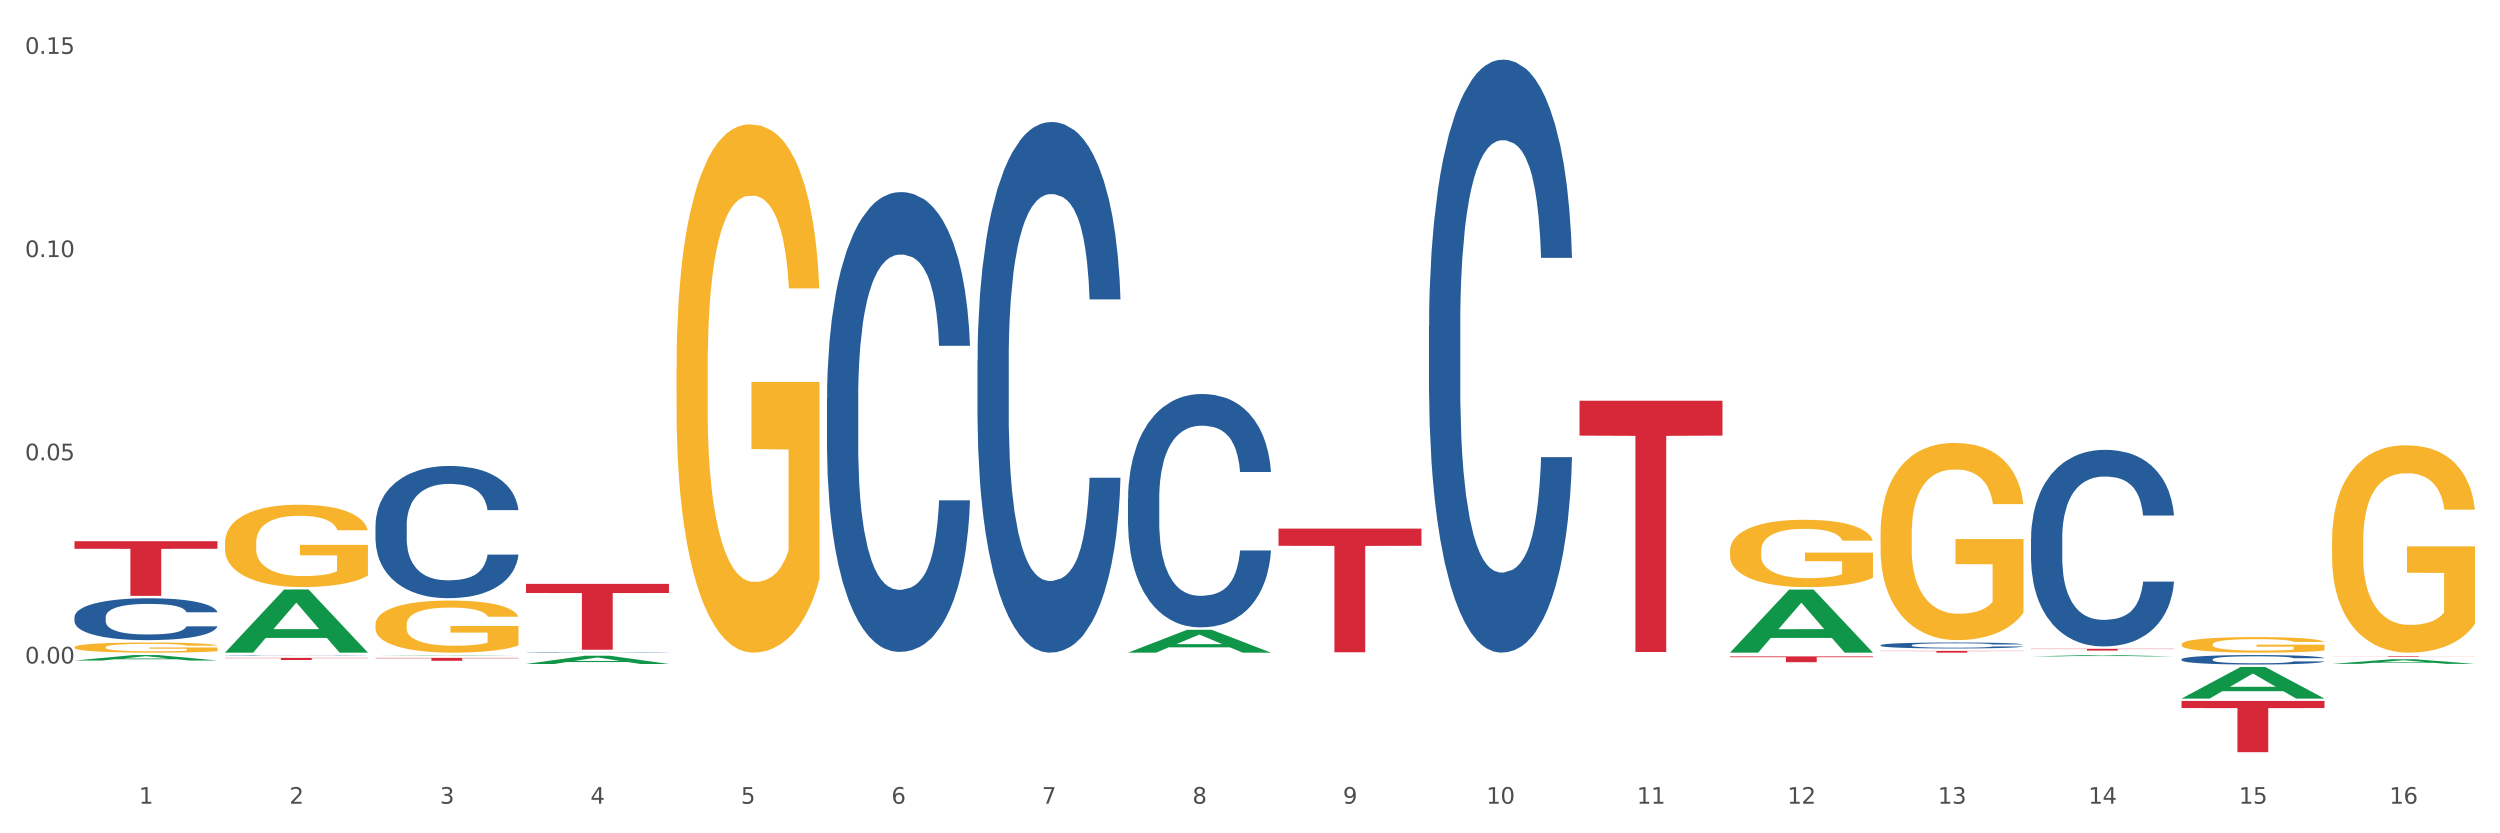 <?xml version="1.0" encoding="utf-8" standalone="no"?>
<!DOCTYPE svg PUBLIC "-//W3C//DTD SVG 1.1//EN"
  "http://www.w3.org/Graphics/SVG/1.1/DTD/svg11.dtd">
<svg xmlns:xlink="http://www.w3.org/1999/xlink" width="1080pt" height="360pt" viewBox="0 0 1080 360" xmlns="http://www.w3.org/2000/svg" version="1.1">
 <rect x="0" y="0" width="1080" height="360" fill="#333333" stroke="none"/>
 <defs>
  <style type="text/css">*{stroke-linejoin: round; stroke-linecap: butt}</style>
 </defs>
 <g id="figure_1">
  <g id="patch_1">
   <path d="M 0 360 
L 1080 360 
L 1080 0 
L 0 0 
z
" style="fill: #ffffff; stroke: #ffffff; stroke-linejoin: miter"/>
  </g>
  <g id="axes_1">
   <g id="matplotlib.axis_1">
    <g id="xtick_1">
     <g id="text_1">
      <!-- 1 -->
      <g style="fill: #4d4d4d" transform="translate(60.004 347.204) scale(0.096 -0.096)">
       <defs>
        <path id="DejaVuSans-31" d="M 794 531 
L 1825 531 
L 1825 4091 
L 703 3866 
L 703 4441 
L 1819 4666 
L 2450 4666 
L 2450 531 
L 3481 531 
L 3481 0 
L 794 0 
L 794 531 
z
" transform="scale(0.016)"/>
       </defs>
       <use xlink:href="#DejaVuSans-31"/>
      </g>
     </g>
    </g>
    <g id="xtick_2">
     <g id="text_2">
      <!-- 2 -->
      <g style="fill: #4d4d4d" transform="translate(125.021 347.204) scale(0.096 -0.096)">
       <defs>
        <path id="DejaVuSans-32" d="M 1228 531 
L 3431 531 
L 3431 0 
L 469 0 
L 469 531 
Q 828 903 1448 1529 
Q 2069 2156 2228 2338 
Q 2531 2678 2651 2914 
Q 2772 3150 2772 3378 
Q 2772 3750 2511 3984 
Q 2250 4219 1831 4219 
Q 1534 4219 1204 4116 
Q 875 4013 500 3803 
L 500 4441 
Q 881 4594 1212 4672 
Q 1544 4750 1819 4750 
Q 2544 4750 2975 4387 
Q 3406 4025 3406 3419 
Q 3406 3131 3298 2873 
Q 3191 2616 2906 2266 
Q 2828 2175 2409 1742 
Q 1991 1309 1228 531 
z
" transform="scale(0.016)"/>
       </defs>
       <use xlink:href="#DejaVuSans-32"/>
      </g>
     </g>
    </g>
    <g id="xtick_3">
     <g id="text_3">
      <!-- 3 -->
      <g style="fill: #4d4d4d" transform="translate(190.039 347.204) scale(0.096 -0.096)">
       <defs>
        <path id="DejaVuSans-33" d="M 2597 2516 
Q 3050 2419 3304 2112 
Q 3559 1806 3559 1356 
Q 3559 666 3084 287 
Q 2609 -91 1734 -91 
Q 1441 -91 1130 -33 
Q 819 25 488 141 
L 488 750 
Q 750 597 1062 519 
Q 1375 441 1716 441 
Q 2309 441 2620 675 
Q 2931 909 2931 1356 
Q 2931 1769 2642 2001 
Q 2353 2234 1838 2234 
L 1294 2234 
L 1294 2753 
L 1863 2753 
Q 2328 2753 2575 2939 
Q 2822 3125 2822 3475 
Q 2822 3834 2567 4026 
Q 2313 4219 1838 4219 
Q 1578 4219 1281 4162 
Q 984 4106 628 3988 
L 628 4550 
Q 988 4650 1302 4700 
Q 1616 4750 1894 4750 
Q 2613 4750 3031 4423 
Q 3450 4097 3450 3541 
Q 3450 3153 3228 2886 
Q 3006 2619 2597 2516 
z
" transform="scale(0.016)"/>
       </defs>
       <use xlink:href="#DejaVuSans-33"/>
      </g>
     </g>
    </g>
    <g id="xtick_4">
     <g id="text_4">
      <!-- 4 -->
      <g style="fill: #4d4d4d" transform="translate(255.056 347.204) scale(0.096 -0.096)">
       <defs>
        <path id="DejaVuSans-34" d="M 2419 4116 
L 825 1625 
L 2419 1625 
L 2419 4116 
z
M 2253 4666 
L 3047 4666 
L 3047 1625 
L 3713 1625 
L 3713 1100 
L 3047 1100 
L 3047 0 
L 2419 0 
L 2419 1100 
L 313 1100 
L 313 1709 
L 2253 4666 
z
" transform="scale(0.016)"/>
       </defs>
       <use xlink:href="#DejaVuSans-34"/>
      </g>
     </g>
    </g>
    <g id="xtick_5">
     <g id="text_5">
      <!-- 5 -->
      <g style="fill: #4d4d4d" transform="translate(320.073 347.204) scale(0.096 -0.096)">
       <defs>
        <path id="DejaVuSans-35" d="M 691 4666 
L 3169 4666 
L 3169 4134 
L 1269 4134 
L 1269 2991 
Q 1406 3038 1543 3061 
Q 1681 3084 1819 3084 
Q 2600 3084 3056 2656 
Q 3513 2228 3513 1497 
Q 3513 744 3044 326 
Q 2575 -91 1722 -91 
Q 1428 -91 1123 -41 
Q 819 9 494 109 
L 494 744 
Q 775 591 1075 516 
Q 1375 441 1709 441 
Q 2250 441 2565 725 
Q 2881 1009 2881 1497 
Q 2881 1984 2565 2268 
Q 2250 2553 1709 2553 
Q 1456 2553 1204 2497 
Q 953 2441 691 2322 
L 691 4666 
z
" transform="scale(0.016)"/>
       </defs>
       <use xlink:href="#DejaVuSans-35"/>
      </g>
     </g>
    </g>
    <g id="xtick_6">
     <g id="text_6">
      <!-- 6 -->
      <g style="fill: #4d4d4d" transform="translate(385.09 347.204) scale(0.096 -0.096)">
       <defs>
        <path id="DejaVuSans-36" d="M 2113 2584 
Q 1688 2584 1439 2293 
Q 1191 2003 1191 1497 
Q 1191 994 1439 701 
Q 1688 409 2113 409 
Q 2538 409 2786 701 
Q 3034 994 3034 1497 
Q 3034 2003 2786 2293 
Q 2538 2584 2113 2584 
z
M 3366 4563 
L 3366 3988 
Q 3128 4100 2886 4159 
Q 2644 4219 2406 4219 
Q 1781 4219 1451 3797 
Q 1122 3375 1075 2522 
Q 1259 2794 1537 2939 
Q 1816 3084 2150 3084 
Q 2853 3084 3261 2657 
Q 3669 2231 3669 1497 
Q 3669 778 3244 343 
Q 2819 -91 2113 -91 
Q 1303 -91 875 529 
Q 447 1150 447 2328 
Q 447 3434 972 4092 
Q 1497 4750 2381 4750 
Q 2619 4750 2861 4703 
Q 3103 4656 3366 4563 
z
" transform="scale(0.016)"/>
       </defs>
       <use xlink:href="#DejaVuSans-36"/>
      </g>
     </g>
    </g>
    <g id="xtick_7">
     <g id="text_7">
      <!-- 7 -->
      <g style="fill: #4d4d4d" transform="translate(450.108 347.204) scale(0.096 -0.096)">
       <defs>
        <path id="DejaVuSans-37" d="M 525 4666 
L 3525 4666 
L 3525 4397 
L 1831 0 
L 1172 0 
L 2766 4134 
L 525 4134 
L 525 4666 
z
" transform="scale(0.016)"/>
       </defs>
       <use xlink:href="#DejaVuSans-37"/>
      </g>
     </g>
    </g>
    <g id="xtick_8">
     <g id="text_8">
      <!-- 8 -->
      <g style="fill: #4d4d4d" transform="translate(515.125 347.204) scale(0.096 -0.096)">
       <defs>
        <path id="DejaVuSans-38" d="M 2034 2216 
Q 1584 2216 1326 1975 
Q 1069 1734 1069 1313 
Q 1069 891 1326 650 
Q 1584 409 2034 409 
Q 2484 409 2743 651 
Q 3003 894 3003 1313 
Q 3003 1734 2745 1975 
Q 2488 2216 2034 2216 
z
M 1403 2484 
Q 997 2584 770 2862 
Q 544 3141 544 3541 
Q 544 4100 942 4425 
Q 1341 4750 2034 4750 
Q 2731 4750 3128 4425 
Q 3525 4100 3525 3541 
Q 3525 3141 3298 2862 
Q 3072 2584 2669 2484 
Q 3125 2378 3379 2068 
Q 3634 1759 3634 1313 
Q 3634 634 3220 271 
Q 2806 -91 2034 -91 
Q 1263 -91 848 271 
Q 434 634 434 1313 
Q 434 1759 690 2068 
Q 947 2378 1403 2484 
z
M 1172 3481 
Q 1172 3119 1398 2916 
Q 1625 2713 2034 2713 
Q 2441 2713 2670 2916 
Q 2900 3119 2900 3481 
Q 2900 3844 2670 4047 
Q 2441 4250 2034 4250 
Q 1625 4250 1398 4047 
Q 1172 3844 1172 3481 
z
" transform="scale(0.016)"/>
       </defs>
       <use xlink:href="#DejaVuSans-38"/>
      </g>
     </g>
    </g>
    <g id="xtick_9">
     <g id="text_9">
      <!-- 9 -->
      <g style="fill: #4d4d4d" transform="translate(580.142 347.204) scale(0.096 -0.096)">
       <defs>
        <path id="DejaVuSans-39" d="M 703 97 
L 703 672 
Q 941 559 1184 500 
Q 1428 441 1663 441 
Q 2288 441 2617 861 
Q 2947 1281 2994 2138 
Q 2813 1869 2534 1725 
Q 2256 1581 1919 1581 
Q 1219 1581 811 2004 
Q 403 2428 403 3163 
Q 403 3881 828 4315 
Q 1253 4750 1959 4750 
Q 2769 4750 3195 4129 
Q 3622 3509 3622 2328 
Q 3622 1225 3098 567 
Q 2575 -91 1691 -91 
Q 1453 -91 1209 -44 
Q 966 3 703 97 
z
M 1959 2075 
Q 2384 2075 2632 2365 
Q 2881 2656 2881 3163 
Q 2881 3666 2632 3958 
Q 2384 4250 1959 4250 
Q 1534 4250 1286 3958 
Q 1038 3666 1038 3163 
Q 1038 2656 1286 2365 
Q 1534 2075 1959 2075 
z
" transform="scale(0.016)"/>
       </defs>
       <use xlink:href="#DejaVuSans-39"/>
      </g>
     </g>
    </g>
    <g id="xtick_10">
     <g id="text_10">
      <!-- 10 -->
      <g style="fill: #4d4d4d" transform="translate(642.105 347.204) scale(0.096 -0.096)">
       <defs>
        <path id="DejaVuSans-30" d="M 2034 4250 
Q 1547 4250 1301 3770 
Q 1056 3291 1056 2328 
Q 1056 1369 1301 889 
Q 1547 409 2034 409 
Q 2525 409 2770 889 
Q 3016 1369 3016 2328 
Q 3016 3291 2770 3770 
Q 2525 4250 2034 4250 
z
M 2034 4750 
Q 2819 4750 3233 4129 
Q 3647 3509 3647 2328 
Q 3647 1150 3233 529 
Q 2819 -91 2034 -91 
Q 1250 -91 836 529 
Q 422 1150 422 2328 
Q 422 3509 836 4129 
Q 1250 4750 2034 4750 
z
" transform="scale(0.016)"/>
       </defs>
       <use xlink:href="#DejaVuSans-31"/>
       <use xlink:href="#DejaVuSans-30" transform="translate(63.623 0)"/>
      </g>
     </g>
    </g>
    <g id="xtick_11">
     <g id="text_11">
      <!-- 11 -->
      <g style="fill: #4d4d4d" transform="translate(707.123 347.204) scale(0.096 -0.096)">
       <use xlink:href="#DejaVuSans-31"/>
       <use xlink:href="#DejaVuSans-31" transform="translate(63.623 0)"/>
      </g>
     </g>
    </g>
    <g id="xtick_12">
     <g id="text_12">
      <!-- 12 -->
      <g style="fill: #4d4d4d" transform="translate(772.14 347.204) scale(0.096 -0.096)">
       <use xlink:href="#DejaVuSans-31"/>
       <use xlink:href="#DejaVuSans-32" transform="translate(63.623 0)"/>
      </g>
     </g>
    </g>
    <g id="xtick_13">
     <g id="text_13">
      <!-- 13 -->
      <g style="fill: #4d4d4d" transform="translate(837.157 347.204) scale(0.096 -0.096)">
       <use xlink:href="#DejaVuSans-31"/>
       <use xlink:href="#DejaVuSans-33" transform="translate(63.623 0)"/>
      </g>
     </g>
    </g>
    <g id="xtick_14">
     <g id="text_14">
      <!-- 14 -->
      <g style="fill: #4d4d4d" transform="translate(902.174 347.204) scale(0.096 -0.096)">
       <use xlink:href="#DejaVuSans-31"/>
       <use xlink:href="#DejaVuSans-34" transform="translate(63.623 0)"/>
      </g>
     </g>
    </g>
    <g id="xtick_15">
     <g id="text_15">
      <!-- 15 -->
      <g style="fill: #4d4d4d" transform="translate(967.192 347.204) scale(0.096 -0.096)">
       <use xlink:href="#DejaVuSans-31"/>
       <use xlink:href="#DejaVuSans-35" transform="translate(63.623 0)"/>
      </g>
     </g>
    </g>
    <g id="xtick_16">
     <g id="text_16">
      <!-- 16 -->
      <g style="fill: #4d4d4d" transform="translate(1032.209 347.204) scale(0.096 -0.096)">
       <use xlink:href="#DejaVuSans-31"/>
       <use xlink:href="#DejaVuSans-36" transform="translate(63.623 0)"/>
      </g>
     </g>
    </g>
    <g id="xtick_17"/>
    <g id="xtick_18"/>
    <g id="xtick_19"/>
    <g id="xtick_20"/>
    <g id="xtick_21"/>
    <g id="xtick_22"/>
    <g id="xtick_23"/>
    <g id="xtick_24"/>
    <g id="xtick_25"/>
    <g id="xtick_26"/>
    <g id="xtick_27"/>
    <g id="xtick_28"/>
    <g id="xtick_29"/>
    <g id="xtick_30"/>
    <g id="xtick_31"/>
   </g>
   <g id="matplotlib.axis_2">
    <g id="ytick_1">
     <g id="text_17">
      <!-- 0.00 -->
      <g style="fill: #4d4d4d" transform="translate(10.8 286.625) scale(0.096 -0.096)">
       <defs>
        <path id="DejaVuSans-2e" d="M 684 794 
L 1344 794 
L 1344 0 
L 684 0 
L 684 794 
z
" transform="scale(0.016)"/>
       </defs>
       <use xlink:href="#DejaVuSans-30"/>
       <use xlink:href="#DejaVuSans-2e" transform="translate(63.623 0)"/>
       <use xlink:href="#DejaVuSans-30" transform="translate(95.41 0)"/>
       <use xlink:href="#DejaVuSans-30" transform="translate(159.033 0)"/>
      </g>
     </g>
    </g>
    <g id="ytick_2">
     <g id="text_18">
      <!-- 0.05 -->
      <g style="fill: #4d4d4d" transform="translate(10.8 198.84) scale(0.096 -0.096)">
       <use xlink:href="#DejaVuSans-30"/>
       <use xlink:href="#DejaVuSans-2e" transform="translate(63.623 0)"/>
       <use xlink:href="#DejaVuSans-30" transform="translate(95.41 0)"/>
       <use xlink:href="#DejaVuSans-35" transform="translate(159.033 0)"/>
      </g>
     </g>
    </g>
    <g id="ytick_3">
     <g id="text_19">
      <!-- 0.10 -->
      <g style="fill: #4d4d4d" transform="translate(10.8 111.054) scale(0.096 -0.096)">
       <use xlink:href="#DejaVuSans-30"/>
       <use xlink:href="#DejaVuSans-2e" transform="translate(63.623 0)"/>
       <use xlink:href="#DejaVuSans-31" transform="translate(95.41 0)"/>
       <use xlink:href="#DejaVuSans-30" transform="translate(159.033 0)"/>
      </g>
     </g>
    </g>
    <g id="ytick_4">
     <g id="text_20">
      <!-- 0.15 -->
      <g style="fill: #4d4d4d" transform="translate(10.8 23.269) scale(0.096 -0.096)">
       <use xlink:href="#DejaVuSans-30"/>
       <use xlink:href="#DejaVuSans-2e" transform="translate(63.623 0)"/>
       <use xlink:href="#DejaVuSans-31" transform="translate(95.41 0)"/>
       <use xlink:href="#DejaVuSans-35" transform="translate(159.033 0)"/>
      </g>
     </g>
    </g>
    <g id="ytick_5"/>
    <g id="ytick_6"/>
    <g id="ytick_7"/>
    <g id="ytick_8"/>
   </g>
   <g id="PolyCollection_1">
    <path d="M 32.175 285.335 
L 32.239 285.332 
L 57.709 282.98 
L 68.28 282.978 
L 93.941 285.339 
L 81.715 285.339 
L 76.176 284.789 
L 49.877 284.789 
L 49.686 284.798 
L 44.337 285.339 
L 32.175 285.339 
L 32.175 285.335 
L 53.188 284.461 
L 72.864 284.459 
L 63.122 283.481 
L 62.995 283.477 
L 62.867 283.483 
L 53.125 284.459 
L 53.188 284.461 
L 32.175 285.335 
z
" clip-path="url(#p7c10f6df5f)" style="fill: #109648"/>
    <path d="M 32.175 266.571 
L 32.248 266.554 
L 32.248 266.092 
L 32.467 265.464 
L 33.27 264.307 
L 34.292 263.431 
L 36.045 262.407 
L 36.994 261.977 
L 38.235 261.498 
L 40.79 260.721 
L 43.711 260.06 
L 45.755 259.697 
L 47.288 259.466 
L 50.72 259.052 
L 52.691 258.871 
L 54.735 258.722 
L 56.487 258.623 
L 59.408 258.507 
L 61.744 258.458 
L 64.445 258.441 
L 66.709 258.458 
L 69.702 258.524 
L 74.083 258.722 
L 75.762 258.838 
L 78.025 259.036 
L 80.362 259.3 
L 82.26 259.565 
L 84.45 259.945 
L 86.713 260.44 
L 88.904 261.068 
L 90.437 261.647 
L 91.678 262.258 
L 92.773 263.002 
L 93.576 263.811 
L 93.941 264.489 
L 80.581 264.489 
L 80.216 263.877 
L 79.485 263.216 
L 78.755 262.77 
L 77.952 262.407 
L 76.711 261.994 
L 75.616 261.729 
L 73.791 261.415 
L 72.111 261.217 
L 70.724 261.101 
L 69.045 261.002 
L 65.468 260.903 
L 62.912 260.903 
L 61.306 260.936 
L 59.335 261.019 
L 57.655 261.134 
L 55.684 261.333 
L 54.151 261.548 
L 52.618 261.828 
L 51.742 262.027 
L 50.427 262.39 
L 49.551 262.688 
L 48.383 263.2 
L 47.726 263.563 
L 46.558 264.505 
L 46.047 265.199 
L 45.828 265.678 
L 45.682 266.207 
L 45.682 268.785 
L 46.12 269.942 
L 46.485 270.437 
L 47.069 270.999 
L 48.164 271.726 
L 49.77 272.437 
L 51.45 272.949 
L 52.837 273.263 
L 54.151 273.494 
L 55.465 273.676 
L 57.071 273.841 
L 58.386 273.94 
L 60.357 274.039 
L 62.693 274.089 
L 64.518 274.089 
L 68.242 274.006 
L 69.921 273.924 
L 71.527 273.808 
L 73.28 273.626 
L 74.667 273.428 
L 75.47 273.279 
L 76.784 272.965 
L 77.806 272.635 
L 78.682 272.255 
L 79.266 271.924 
L 79.923 271.429 
L 80.435 270.867 
L 80.581 270.569 
L 93.941 270.569 
L 93.649 271.164 
L 93.138 271.743 
L 92.116 272.519 
L 91.313 272.965 
L 90.072 273.511 
L 88.758 273.973 
L 86.932 274.486 
L 85.253 274.866 
L 83.501 275.196 
L 81.603 275.494 
L 78.171 275.907 
L 76.93 276.022 
L 74.302 276.221 
L 72.257 276.336 
L 69.264 276.452 
L 66.198 276.518 
L 62.985 276.535 
L 60.138 276.502 
L 56.998 276.402 
L 55.027 276.303 
L 52.837 276.155 
L 50.281 275.923 
L 47.872 275.642 
L 45.609 275.312 
L 43.492 274.932 
L 41.52 274.502 
L 38.965 273.792 
L 37.067 273.098 
L 35.679 272.453 
L 34.73 271.908 
L 33.781 271.214 
L 33.27 270.735 
L 32.467 269.578 
L 32.175 268.504 
L 32.175 266.571 
z
" clip-path="url(#p7c10f6df5f)" style="fill: #255c99"/>
    <path d="M 97.192 283.062 
L 97.265 283.062 
L 97.265 283.057 
L 97.484 283.051 
L 98.287 283.039 
L 99.31 283.03 
L 101.062 283.019 
L 102.011 283.015 
L 103.252 283.01 
L 105.807 283.002 
L 108.728 282.995 
L 110.772 282.991 
L 112.305 282.989 
L 115.737 282.984 
L 117.708 282.982 
L 119.752 282.981 
L 121.505 282.98 
L 124.425 282.979 
L 126.761 282.978 
L 129.463 282.978 
L 131.726 282.978 
L 134.719 282.979 
L 139.1 282.981 
L 140.779 282.982 
L 143.042 282.984 
L 145.379 282.987 
L 147.277 282.99 
L 149.467 282.994 
L 151.731 282.999 
L 153.921 283.005 
L 155.454 283.011 
L 156.695 283.018 
L 157.79 283.025 
L 158.594 283.034 
L 158.959 283.041 
L 145.598 283.041 
L 145.233 283.034 
L 144.503 283.027 
L 143.773 283.023 
L 142.969 283.019 
L 141.728 283.015 
L 140.633 283.012 
L 138.808 283.009 
L 137.129 283.007 
L 135.741 283.006 
L 134.062 283.004 
L 130.485 283.003 
L 127.929 283.003 
L 126.323 283.004 
L 124.352 283.005 
L 122.673 283.006 
L 120.701 283.008 
L 119.168 283.01 
L 117.635 283.013 
L 116.759 283.015 
L 115.445 283.019 
L 114.569 283.022 
L 113.4 283.027 
L 112.743 283.031 
L 111.575 283.041 
L 111.064 283.048 
L 110.845 283.053 
L 110.699 283.059 
L 110.699 283.085 
L 111.137 283.097 
L 111.502 283.102 
L 112.086 283.108 
L 113.181 283.116 
L 114.788 283.123 
L 116.467 283.129 
L 117.854 283.132 
L 119.168 283.134 
L 120.482 283.136 
L 122.089 283.138 
L 123.403 283.139 
L 125.374 283.14 
L 127.71 283.14 
L 129.536 283.14 
L 133.259 283.139 
L 134.938 283.139 
L 136.545 283.137 
L 138.297 283.136 
L 139.684 283.133 
L 140.487 283.132 
L 141.801 283.129 
L 142.823 283.125 
L 143.7 283.121 
L 144.284 283.118 
L 144.941 283.113 
L 145.452 283.107 
L 145.598 283.104 
L 158.959 283.104 
L 158.667 283.11 
L 158.156 283.116 
L 157.133 283.124 
L 156.33 283.129 
L 155.089 283.134 
L 153.775 283.139 
L 151.95 283.144 
L 150.27 283.148 
L 148.518 283.152 
L 146.62 283.155 
L 143.188 283.159 
L 141.947 283.16 
L 139.319 283.162 
L 137.275 283.164 
L 134.281 283.165 
L 131.215 283.166 
L 128.002 283.166 
L 125.155 283.165 
L 122.016 283.164 
L 120.044 283.163 
L 117.854 283.162 
L 115.299 283.159 
L 112.889 283.156 
L 110.626 283.153 
L 108.509 283.149 
L 106.538 283.145 
L 103.982 283.137 
L 102.084 283.13 
L 100.697 283.123 
L 99.748 283.118 
L 98.798 283.111 
L 98.287 283.106 
L 97.484 283.094 
L 97.192 283.082 
L 97.192 283.062 
z
" clip-path="url(#p7c10f6df5f)" style="fill: #255c99"/>
    <path d="M 162.209 226.959 
L 162.282 226.907 
L 162.282 225.447 
L 162.502 223.465 
L 163.305 219.813 
L 164.327 217.049 
L 166.079 213.815 
L 167.028 212.459 
L 168.269 210.946 
L 170.825 208.494 
L 173.745 206.408 
L 175.789 205.26 
L 177.323 204.53 
L 180.754 203.226 
L 182.725 202.652 
L 184.77 202.183 
L 186.522 201.87 
L 189.442 201.505 
L 191.778 201.348 
L 194.48 201.296 
L 196.743 201.348 
L 199.737 201.557 
L 204.117 202.183 
L 205.796 202.548 
L 208.06 203.174 
L 210.396 204.008 
L 212.294 204.843 
L 214.485 206.043 
L 216.748 207.608 
L 218.938 209.59 
L 220.471 211.415 
L 221.713 213.345 
L 222.808 215.693 
L 223.611 218.248 
L 223.976 220.387 
L 210.615 220.387 
L 210.25 218.457 
L 209.52 216.371 
L 208.79 214.962 
L 207.987 213.815 
L 206.746 212.511 
L 205.65 211.676 
L 203.825 210.685 
L 202.146 210.059 
L 200.759 209.694 
L 199.079 209.381 
L 195.502 209.068 
L 192.947 209.068 
L 191.34 209.172 
L 189.369 209.433 
L 187.69 209.798 
L 185.719 210.424 
L 184.185 211.102 
L 182.652 211.989 
L 181.776 212.615 
L 180.462 213.763 
L 179.586 214.701 
L 178.418 216.318 
L 177.761 217.466 
L 176.592 220.439 
L 176.081 222.63 
L 175.862 224.143 
L 175.716 225.812 
L 175.716 233.949 
L 176.154 237.6 
L 176.519 239.165 
L 177.104 240.939 
L 178.199 243.234 
L 179.805 245.477 
L 181.484 247.094 
L 182.871 248.085 
L 184.185 248.815 
L 185.5 249.389 
L 187.106 249.91 
L 188.42 250.223 
L 190.391 250.536 
L 192.728 250.693 
L 194.553 250.693 
L 198.276 250.432 
L 199.956 250.171 
L 201.562 249.806 
L 203.314 249.232 
L 204.701 248.606 
L 205.504 248.137 
L 206.819 247.146 
L 207.841 246.103 
L 208.717 244.903 
L 209.301 243.86 
L 209.958 242.295 
L 210.469 240.521 
L 210.615 239.582 
L 223.976 239.582 
L 223.684 241.46 
L 223.173 243.286 
L 222.151 245.737 
L 221.348 247.146 
L 220.106 248.867 
L 218.792 250.328 
L 216.967 251.945 
L 215.288 253.144 
L 213.535 254.188 
L 211.637 255.126 
L 208.206 256.43 
L 206.965 256.796 
L 204.336 257.422 
L 202.292 257.787 
L 199.299 258.152 
L 196.232 258.36 
L 193.02 258.413 
L 190.172 258.308 
L 187.033 257.995 
L 185.062 257.682 
L 182.871 257.213 
L 180.316 256.483 
L 177.907 255.596 
L 175.643 254.553 
L 173.526 253.353 
L 171.555 251.997 
L 168.999 249.754 
L 167.101 247.563 
L 165.714 245.529 
L 164.765 243.807 
L 163.816 241.617 
L 163.305 240.104 
L 162.502 236.453 
L 162.209 233.062 
L 162.209 226.959 
z
" clip-path="url(#p7c10f6df5f)" style="fill: #255c99"/>
    <path d="M 227.227 281.821 
L 227.3 281.821 
L 227.3 281.815 
L 227.519 281.807 
L 228.322 281.792 
L 229.344 281.781 
L 231.096 281.768 
L 232.045 281.762 
L 233.287 281.756 
L 235.842 281.746 
L 238.762 281.738 
L 240.807 281.733 
L 242.34 281.73 
L 245.771 281.725 
L 247.743 281.722 
L 249.787 281.72 
L 251.539 281.719 
L 254.459 281.718 
L 256.796 281.717 
L 259.497 281.717 
L 261.76 281.717 
L 264.754 281.718 
L 269.134 281.72 
L 270.814 281.722 
L 273.077 281.724 
L 275.413 281.728 
L 277.312 281.731 
L 279.502 281.736 
L 281.765 281.742 
L 283.955 281.75 
L 285.489 281.758 
L 286.73 281.766 
L 287.825 281.775 
L 288.628 281.786 
L 288.993 281.794 
L 275.632 281.794 
L 275.267 281.787 
L 274.537 281.778 
L 273.807 281.772 
L 273.004 281.768 
L 271.763 281.762 
L 270.668 281.759 
L 268.842 281.755 
L 267.163 281.752 
L 265.776 281.751 
L 264.097 281.75 
L 260.519 281.748 
L 257.964 281.748 
L 256.358 281.749 
L 254.386 281.75 
L 252.707 281.751 
L 250.736 281.754 
L 249.203 281.757 
L 247.669 281.76 
L 246.793 281.763 
L 245.479 281.767 
L 244.603 281.771 
L 243.435 281.778 
L 242.778 281.783 
L 241.61 281.795 
L 241.099 281.804 
L 240.88 281.81 
L 240.734 281.816 
L 240.734 281.85 
L 241.172 281.864 
L 241.537 281.871 
L 242.121 281.878 
L 243.216 281.887 
L 244.822 281.896 
L 246.501 281.903 
L 247.889 281.907 
L 249.203 281.91 
L 250.517 281.912 
L 252.123 281.914 
L 253.437 281.916 
L 255.409 281.917 
L 257.745 281.918 
L 259.57 281.918 
L 263.294 281.917 
L 264.973 281.916 
L 266.579 281.914 
L 268.331 281.912 
L 269.718 281.909 
L 270.522 281.907 
L 271.836 281.903 
L 272.858 281.899 
L 273.734 281.894 
L 274.318 281.89 
L 274.975 281.883 
L 275.486 281.876 
L 275.632 281.872 
L 288.993 281.872 
L 288.701 281.88 
L 288.19 281.888 
L 287.168 281.897 
L 286.365 281.903 
L 285.124 281.91 
L 283.809 281.916 
L 281.984 281.923 
L 280.305 281.928 
L 278.553 281.932 
L 276.654 281.936 
L 273.223 281.941 
L 271.982 281.942 
L 269.353 281.945 
L 267.309 281.946 
L 264.316 281.948 
L 261.249 281.949 
L 258.037 281.949 
L 255.19 281.949 
L 252.05 281.947 
L 250.079 281.946 
L 247.889 281.944 
L 245.333 281.941 
L 242.924 281.938 
L 240.661 281.933 
L 238.543 281.928 
L 236.572 281.923 
L 234.017 281.914 
L 232.118 281.905 
L 230.731 281.897 
L 229.782 281.89 
L 228.833 281.881 
L 228.322 281.875 
L 227.519 281.86 
L 227.227 281.846 
L 227.227 281.821 
z
" clip-path="url(#p7c10f6df5f)" style="fill: #255c99"/>
    <path d="M 32.175 279.59 
L 32.248 279.586 
L 32.248 279.442 
L 32.394 279.318 
L 33.123 279.017 
L 34.217 278.769 
L 35.019 278.637 
L 35.821 278.529 
L 36.769 278.421 
L 37.936 278.308 
L 40.051 278.144 
L 41.363 278.06 
L 42.968 277.972 
L 45.885 277.844 
L 47.999 277.772 
L 50.187 277.712 
L 53.76 277.64 
L 56.094 277.607 
L 58.573 277.583 
L 61.563 277.567 
L 63.824 277.563 
L 68.783 277.575 
L 73.012 277.612 
L 75.054 277.64 
L 77.679 277.688 
L 79.065 277.72 
L 81.326 277.784 
L 83.659 277.868 
L 85.263 277.94 
L 87.67 278.076 
L 89.493 278.212 
L 91.17 278.38 
L 92.045 278.497 
L 92.702 278.605 
L 93.285 278.729 
L 93.868 278.925 
L 80.742 278.925 
L 80.232 278.785 
L 79.43 278.653 
L 78.263 278.525 
L 77.242 278.445 
L 75.492 278.344 
L 73.887 278.28 
L 72.21 278.232 
L 70.168 278.192 
L 68.564 278.172 
L 66.303 278.156 
L 61.855 278.16 
L 58.865 278.192 
L 56.823 278.232 
L 55.511 278.268 
L 54.344 278.308 
L 53.031 278.364 
L 51.5 278.449 
L 50.406 278.525 
L 49.312 278.621 
L 48.437 278.717 
L 47.635 278.829 
L 46.979 278.949 
L 46.468 279.073 
L 46.031 279.226 
L 45.666 279.478 
L 45.666 280.027 
L 45.812 280.151 
L 46.176 280.315 
L 46.614 280.439 
L 47.343 280.587 
L 47.999 280.687 
L 49.239 280.832 
L 50.625 280.952 
L 51.719 281.028 
L 52.812 281.092 
L 54.708 281.18 
L 56.823 281.252 
L 58.646 281.296 
L 61.126 281.336 
L 62.803 281.352 
L 64.261 281.36 
L 67.835 281.36 
L 70.387 281.348 
L 73.231 281.32 
L 75.419 281.284 
L 77.242 281.24 
L 79.284 281.168 
L 80.596 281.1 
L 80.596 280.263 
L 64.553 280.259 
L 64.553 279.702 
L 93.941 279.702 
L 93.941 281.336 
L 92.702 281.42 
L 91.316 281.496 
L 89.858 281.565 
L 87.67 281.649 
L 85.045 281.729 
L 82.711 281.785 
L 80.232 281.833 
L 77.315 281.877 
L 73.523 281.917 
L 71.189 281.933 
L 68.272 281.945 
L 64.845 281.949 
L 61.855 281.941 
L 58.938 281.921 
L 55.875 281.885 
L 52.885 281.833 
L 50.625 281.781 
L 48.364 281.717 
L 45.958 281.633 
L 44.062 281.553 
L 42.603 281.48 
L 40.999 281.388 
L 39.249 281.268 
L 37.936 281.16 
L 36.769 281.048 
L 35.529 280.904 
L 34.654 280.78 
L 33.779 280.623 
L 33.269 280.507 
L 32.685 280.327 
L 32.248 280.075 
L 32.175 279.59 
z
" clip-path="url(#p7c10f6df5f)" style="fill: #f7b32b"/>
    <path d="M 422.278 155.707 
L 422.351 155.497 
L 422.351 149.635 
L 422.57 141.68 
L 423.374 127.025 
L 424.396 115.929 
L 426.148 102.949 
L 427.097 97.505 
L 428.338 91.434 
L 430.894 81.594 
L 433.814 73.22 
L 435.858 68.614 
L 437.391 65.683 
L 440.823 60.449 
L 442.794 58.146 
L 444.839 56.262 
L 446.591 55.006 
L 449.511 53.54 
L 451.847 52.912 
L 454.549 52.703 
L 456.812 52.912 
L 459.806 53.75 
L 464.186 56.262 
L 465.865 57.728 
L 468.129 60.24 
L 470.465 63.59 
L 472.363 66.939 
L 474.554 71.755 
L 476.817 78.035 
L 479.007 85.991 
L 480.54 93.318 
L 481.782 101.065 
L 482.877 110.486 
L 483.68 120.744 
L 484.045 129.328 
L 470.684 129.328 
L 470.319 121.581 
L 469.589 113.207 
L 468.859 107.555 
L 468.056 102.949 
L 466.814 97.715 
L 465.719 94.365 
L 463.894 90.387 
L 462.215 87.875 
L 460.828 86.41 
L 459.148 85.153 
L 455.571 83.897 
L 453.016 83.897 
L 451.409 84.316 
L 449.438 85.363 
L 447.759 86.828 
L 445.788 89.341 
L 444.254 92.062 
L 442.721 95.621 
L 441.845 98.134 
L 440.531 102.739 
L 439.655 106.508 
L 438.487 112.998 
L 437.83 117.604 
L 436.661 129.537 
L 436.15 138.33 
L 435.931 144.401 
L 435.785 151.101 
L 435.785 183.761 
L 436.223 198.416 
L 436.588 204.696 
L 437.172 211.814 
L 438.268 221.026 
L 439.874 230.028 
L 441.553 236.519 
L 442.94 240.496 
L 444.254 243.427 
L 445.569 245.73 
L 447.175 247.824 
L 448.489 249.08 
L 450.46 250.336 
L 452.797 250.964 
L 454.622 250.964 
L 458.345 249.917 
L 460.025 248.871 
L 461.631 247.405 
L 463.383 245.102 
L 464.77 242.59 
L 465.573 240.706 
L 466.887 236.728 
L 467.91 232.541 
L 468.786 227.726 
L 469.37 223.538 
L 470.027 217.258 
L 470.538 210.14 
L 470.684 206.371 
L 484.045 206.371 
L 483.753 213.908 
L 483.242 221.235 
L 482.22 231.075 
L 481.416 236.728 
L 480.175 243.637 
L 478.861 249.499 
L 477.036 255.989 
L 475.357 260.804 
L 473.604 264.991 
L 471.706 268.76 
L 468.275 273.993 
L 467.034 275.459 
L 464.405 277.971 
L 462.361 279.437 
L 459.367 280.902 
L 456.301 281.74 
L 453.089 281.949 
L 450.241 281.53 
L 447.102 280.274 
L 445.131 279.018 
L 442.94 277.134 
L 440.385 274.203 
L 437.976 270.644 
L 435.712 266.457 
L 433.595 261.641 
L 431.624 256.198 
L 429.068 247.196 
L 427.17 238.403 
L 425.783 230.238 
L 424.834 223.329 
L 423.885 214.536 
L 423.374 208.465 
L 422.57 193.81 
L 422.278 180.201 
L 422.278 155.707 
z
" clip-path="url(#p7c10f6df5f)" style="fill: #255c99"/>
    <path d="M 487.296 215.507 
L 487.369 215.415 
L 487.369 212.837 
L 487.588 209.339 
L 488.391 202.894 
L 489.413 198.014 
L 491.165 192.306 
L 492.114 189.912 
L 493.356 187.242 
L 495.911 182.915 
L 498.831 179.232 
L 500.876 177.206 
L 502.409 175.917 
L 505.84 173.616 
L 507.811 172.603 
L 509.856 171.774 
L 511.608 171.222 
L 514.528 170.577 
L 516.865 170.301 
L 519.566 170.209 
L 521.829 170.301 
L 524.823 170.669 
L 529.203 171.774 
L 530.883 172.419 
L 533.146 173.523 
L 535.482 174.997 
L 537.38 176.47 
L 539.571 178.587 
L 541.834 181.349 
L 544.024 184.848 
L 545.558 188.07 
L 546.799 191.477 
L 547.894 195.62 
L 548.697 200.132 
L 549.062 203.907 
L 535.701 203.907 
L 535.336 200.5 
L 534.606 196.817 
L 533.876 194.331 
L 533.073 192.306 
L 531.832 190.004 
L 530.737 188.531 
L 528.911 186.782 
L 527.232 185.677 
L 525.845 185.032 
L 524.166 184.48 
L 520.588 183.927 
L 518.033 183.927 
L 516.427 184.111 
L 514.455 184.572 
L 512.776 185.216 
L 510.805 186.321 
L 509.272 187.518 
L 507.738 189.083 
L 506.862 190.188 
L 505.548 192.214 
L 504.672 193.871 
L 503.504 196.725 
L 502.847 198.751 
L 501.679 203.999 
L 501.168 207.866 
L 500.949 210.536 
L 500.803 213.482 
L 500.803 227.845 
L 501.241 234.29 
L 501.606 237.052 
L 502.19 240.182 
L 503.285 244.233 
L 504.891 248.192 
L 506.57 251.046 
L 507.957 252.796 
L 509.272 254.085 
L 510.586 255.097 
L 512.192 256.018 
L 513.506 256.57 
L 515.478 257.123 
L 517.814 257.399 
L 519.639 257.399 
L 523.363 256.939 
L 525.042 256.478 
L 526.648 255.834 
L 528.4 254.821 
L 529.787 253.716 
L 530.591 252.888 
L 531.905 251.138 
L 532.927 249.297 
L 533.803 247.179 
L 534.387 245.338 
L 535.044 242.576 
L 535.555 239.445 
L 535.701 237.788 
L 549.062 237.788 
L 548.77 241.103 
L 548.259 244.325 
L 547.237 248.652 
L 546.434 251.138 
L 545.193 254.177 
L 543.878 256.755 
L 542.053 259.609 
L 540.374 261.726 
L 538.622 263.568 
L 536.723 265.225 
L 533.292 267.527 
L 532.051 268.171 
L 529.422 269.276 
L 527.378 269.921 
L 524.385 270.565 
L 521.318 270.933 
L 518.106 271.025 
L 515.258 270.841 
L 512.119 270.289 
L 510.148 269.736 
L 507.957 268.908 
L 505.402 267.619 
L 502.993 266.054 
L 500.73 264.212 
L 498.612 262.095 
L 496.641 259.701 
L 494.086 255.742 
L 492.187 251.875 
L 490.8 248.284 
L 489.851 245.246 
L 488.902 241.379 
L 488.391 238.709 
L 487.588 232.264 
L 487.296 226.279 
L 487.296 215.507 
z
" clip-path="url(#p7c10f6df5f)" style="fill: #255c99"/>
    <path d="M 617.33 140.869 
L 617.403 140.635 
L 617.403 134.084 
L 617.622 125.194 
L 618.425 108.816 
L 619.447 96.416 
L 621.2 81.911 
L 622.149 75.828 
L 623.39 69.043 
L 625.945 58.046 
L 628.866 48.688 
L 630.91 43.541 
L 632.443 40.265 
L 635.875 34.416 
L 637.846 31.843 
L 639.89 29.737 
L 641.642 28.333 
L 644.563 26.695 
L 646.899 25.993 
L 649.601 25.759 
L 651.864 25.993 
L 654.857 26.929 
L 659.238 29.737 
L 660.917 31.375 
L 663.18 34.182 
L 665.517 37.926 
L 667.415 41.669 
L 669.605 47.05 
L 671.869 54.069 
L 674.059 62.96 
L 675.592 71.148 
L 676.833 79.805 
L 677.928 90.333 
L 678.732 101.797 
L 679.097 111.39 
L 665.736 111.39 
L 665.371 102.733 
L 664.641 93.375 
L 663.91 87.058 
L 663.107 81.911 
L 661.866 76.062 
L 660.771 72.318 
L 658.946 67.873 
L 657.267 65.065 
L 655.879 63.428 
L 654.2 62.024 
L 650.623 60.62 
L 648.067 60.62 
L 646.461 61.088 
L 644.49 62.258 
L 642.811 63.895 
L 640.839 66.703 
L 639.306 69.745 
L 637.773 73.722 
L 636.897 76.529 
L 635.583 81.677 
L 634.707 85.888 
L 633.538 93.141 
L 632.881 98.288 
L 631.713 111.624 
L 631.202 121.45 
L 630.983 128.235 
L 630.837 135.722 
L 630.837 172.22 
L 631.275 188.598 
L 631.64 195.617 
L 632.224 203.571 
L 633.319 213.866 
L 634.926 223.926 
L 636.605 231.179 
L 637.992 235.624 
L 639.306 238.9 
L 640.62 241.473 
L 642.227 243.813 
L 643.541 245.217 
L 645.512 246.621 
L 647.848 247.322 
L 649.674 247.322 
L 653.397 246.153 
L 655.076 244.983 
L 656.683 243.345 
L 658.435 240.772 
L 659.822 237.964 
L 660.625 235.858 
L 661.939 231.413 
L 662.961 226.734 
L 663.837 221.353 
L 664.422 216.673 
L 665.079 209.654 
L 665.59 201.7 
L 665.736 197.488 
L 679.097 197.488 
L 678.805 205.911 
L 678.293 214.1 
L 677.271 225.096 
L 676.468 231.413 
L 675.227 239.134 
L 673.913 245.685 
L 672.088 252.938 
L 670.408 258.319 
L 668.656 262.998 
L 666.758 267.209 
L 663.326 273.058 
L 662.085 274.696 
L 659.457 277.504 
L 657.413 279.141 
L 654.419 280.779 
L 651.353 281.715 
L 648.14 281.949 
L 645.293 281.481 
L 642.154 280.077 
L 640.182 278.674 
L 637.992 276.568 
L 635.437 273.292 
L 633.027 269.315 
L 630.764 264.636 
L 628.647 259.255 
L 626.675 253.172 
L 624.12 243.111 
L 622.222 233.285 
L 620.835 224.16 
L 619.886 216.439 
L 618.936 206.613 
L 618.425 199.828 
L 617.622 183.451 
L 617.33 168.243 
L 617.33 140.869 
z
" clip-path="url(#p7c10f6df5f)" style="fill: #255c99"/>
    <path d="M 812.382 278.718 
L 812.455 278.715 
L 812.455 278.649 
L 812.674 278.56 
L 813.477 278.395 
L 814.499 278.27 
L 816.251 278.124 
L 817.201 278.063 
L 818.442 277.995 
L 820.997 277.884 
L 823.917 277.79 
L 825.962 277.738 
L 827.495 277.705 
L 830.926 277.647 
L 832.898 277.621 
L 834.942 277.599 
L 836.694 277.585 
L 839.615 277.569 
L 841.951 277.562 
L 844.652 277.559 
L 846.916 277.562 
L 849.909 277.571 
L 854.29 277.599 
L 855.969 277.616 
L 858.232 277.644 
L 860.568 277.682 
L 862.467 277.72 
L 864.657 277.774 
L 866.92 277.844 
L 869.111 277.934 
L 870.644 278.016 
L 871.885 278.103 
L 872.98 278.209 
L 873.783 278.325 
L 874.148 278.421 
L 860.787 278.421 
L 860.422 278.334 
L 859.692 278.24 
L 858.962 278.176 
L 858.159 278.124 
L 856.918 278.066 
L 855.823 278.028 
L 853.998 277.983 
L 852.318 277.955 
L 850.931 277.938 
L 849.252 277.924 
L 845.674 277.91 
L 843.119 277.91 
L 841.513 277.915 
L 839.542 277.927 
L 837.862 277.943 
L 835.891 277.971 
L 834.358 278.002 
L 832.825 278.042 
L 831.949 278.07 
L 830.634 278.122 
L 829.758 278.164 
L 828.59 278.237 
L 827.933 278.289 
L 826.765 278.423 
L 826.254 278.522 
L 826.035 278.591 
L 825.889 278.666 
L 825.889 279.033 
L 826.327 279.198 
L 826.692 279.269 
L 827.276 279.349 
L 828.371 279.452 
L 829.977 279.553 
L 831.657 279.626 
L 833.044 279.671 
L 834.358 279.704 
L 835.672 279.73 
L 837.278 279.754 
L 838.592 279.768 
L 840.564 279.782 
L 842.9 279.789 
L 844.725 279.789 
L 848.449 279.777 
L 850.128 279.765 
L 851.734 279.749 
L 853.486 279.723 
L 854.874 279.695 
L 855.677 279.674 
L 856.991 279.629 
L 858.013 279.582 
L 858.889 279.528 
L 859.473 279.481 
L 860.13 279.41 
L 860.641 279.33 
L 860.787 279.287 
L 874.148 279.287 
L 873.856 279.372 
L 873.345 279.455 
L 872.323 279.565 
L 871.52 279.629 
L 870.279 279.707 
L 868.965 279.772 
L 867.139 279.845 
L 865.46 279.9 
L 863.708 279.947 
L 861.81 279.989 
L 858.378 280.048 
L 857.137 280.064 
L 854.509 280.093 
L 852.464 280.109 
L 849.471 280.126 
L 846.405 280.135 
L 843.192 280.137 
L 840.345 280.133 
L 837.205 280.118 
L 835.234 280.104 
L 833.044 280.083 
L 830.488 280.05 
L 828.079 280.01 
L 825.816 279.963 
L 823.698 279.909 
L 821.727 279.848 
L 819.172 279.747 
L 817.274 279.648 
L 815.886 279.556 
L 814.937 279.478 
L 813.988 279.379 
L 813.477 279.311 
L 812.674 279.146 
L 812.382 278.993 
L 812.382 278.718 
z
" clip-path="url(#p7c10f6df5f)" style="fill: #255c99"/>
    <path d="M 877.399 232.485 
L 877.472 232.407 
L 877.472 230.235 
L 877.691 227.288 
L 878.494 221.858 
L 879.516 217.748 
L 881.269 212.939 
L 882.218 210.922 
L 883.459 208.673 
L 886.014 205.027 
L 888.935 201.925 
L 890.979 200.219 
L 892.512 199.133 
L 895.944 197.194 
L 897.915 196.341 
L 899.959 195.642 
L 901.711 195.177 
L 904.632 194.634 
L 906.968 194.401 
L 909.67 194.324 
L 911.933 194.401 
L 914.926 194.712 
L 919.307 195.642 
L 920.986 196.185 
L 923.249 197.116 
L 925.586 198.357 
L 927.484 199.598 
L 929.674 201.382 
L 931.938 203.709 
L 934.128 206.656 
L 935.661 209.371 
L 936.902 212.241 
L 937.997 215.731 
L 938.8 219.532 
L 939.166 222.712 
L 925.805 222.712 
L 925.44 219.842 
L 924.71 216.739 
L 923.979 214.645 
L 923.176 212.939 
L 921.935 211 
L 920.84 209.759 
L 919.015 208.285 
L 917.336 207.354 
L 915.948 206.811 
L 914.269 206.346 
L 910.692 205.881 
L 908.136 205.881 
L 906.53 206.036 
L 904.559 206.424 
L 902.88 206.967 
L 900.908 207.897 
L 899.375 208.906 
L 897.842 210.224 
L 896.966 211.155 
L 895.652 212.861 
L 894.775 214.257 
L 893.607 216.662 
L 892.95 218.368 
L 891.782 222.789 
L 891.271 226.047 
L 891.052 228.296 
L 890.906 230.778 
L 890.906 242.878 
L 891.344 248.307 
L 891.709 250.634 
L 892.293 253.271 
L 893.388 256.684 
L 894.995 260.019 
L 896.674 262.423 
L 898.061 263.897 
L 899.375 264.983 
L 900.689 265.836 
L 902.296 266.612 
L 903.61 267.077 
L 905.581 267.543 
L 907.917 267.775 
L 909.743 267.775 
L 913.466 267.387 
L 915.145 267 
L 916.751 266.457 
L 918.504 265.604 
L 919.891 264.673 
L 920.694 263.975 
L 922.008 262.501 
L 923.03 260.95 
L 923.906 259.166 
L 924.491 257.615 
L 925.148 255.288 
L 925.659 252.651 
L 925.805 251.255 
L 939.166 251.255 
L 938.873 254.047 
L 938.362 256.761 
L 937.34 260.407 
L 936.537 262.501 
L 935.296 265.061 
L 933.982 267.232 
L 932.157 269.637 
L 930.477 271.421 
L 928.725 272.972 
L 926.827 274.368 
L 923.395 276.307 
L 922.154 276.85 
L 919.526 277.781 
L 917.482 278.324 
L 914.488 278.867 
L 911.422 279.177 
L 908.209 279.254 
L 905.362 279.099 
L 902.223 278.634 
L 900.251 278.169 
L 898.061 277.471 
L 895.506 276.385 
L 893.096 275.066 
L 890.833 273.515 
L 888.716 271.731 
L 886.744 269.714 
L 884.189 266.379 
L 882.291 263.122 
L 880.904 260.097 
L 879.954 257.537 
L 879.005 254.279 
L 878.494 252.03 
L 877.691 246.601 
L 877.399 241.559 
L 877.399 232.485 
z
" clip-path="url(#p7c10f6df5f)" style="fill: #255c99"/>
    <path d="M 942.416 284.82 
L 942.489 284.816 
L 942.489 284.711 
L 942.708 284.569 
L 943.512 284.307 
L 944.534 284.109 
L 946.286 283.876 
L 947.235 283.779 
L 948.476 283.671 
L 951.032 283.495 
L 953.952 283.345 
L 955.996 283.262 
L 957.529 283.21 
L 960.961 283.116 
L 962.932 283.075 
L 964.976 283.042 
L 966.729 283.019 
L 969.649 282.993 
L 971.985 282.982 
L 974.687 282.978 
L 976.95 282.982 
L 979.943 282.997 
L 984.324 283.042 
L 986.003 283.068 
L 988.267 283.113 
L 990.603 283.173 
L 992.501 283.233 
L 994.691 283.319 
L 996.955 283.431 
L 999.145 283.573 
L 1000.678 283.704 
L 1001.919 283.843 
L 1003.015 284.011 
L 1003.818 284.195 
L 1004.183 284.348 
L 990.822 284.348 
L 990.457 284.21 
L 989.727 284.06 
L 988.997 283.959 
L 988.194 283.876 
L 986.952 283.783 
L 985.857 283.723 
L 984.032 283.652 
L 982.353 283.607 
L 980.966 283.581 
L 979.286 283.558 
L 975.709 283.536 
L 973.154 283.536 
L 971.547 283.543 
L 969.576 283.562 
L 967.897 283.588 
L 965.926 283.633 
L 964.392 283.682 
L 962.859 283.745 
L 961.983 283.79 
L 960.669 283.873 
L 959.793 283.94 
L 958.625 284.056 
L 957.967 284.139 
L 956.799 284.352 
L 956.288 284.509 
L 956.069 284.618 
L 955.923 284.738 
L 955.923 285.322 
L 956.361 285.584 
L 956.726 285.696 
L 957.31 285.823 
L 958.406 285.988 
L 960.012 286.149 
L 961.691 286.265 
L 963.078 286.336 
L 964.392 286.389 
L 965.707 286.43 
L 967.313 286.467 
L 968.627 286.49 
L 970.598 286.512 
L 972.935 286.524 
L 974.76 286.524 
L 978.483 286.505 
L 980.163 286.486 
L 981.769 286.46 
L 983.521 286.419 
L 984.908 286.374 
L 985.711 286.34 
L 987.025 286.269 
L 988.048 286.194 
L 988.924 286.108 
L 989.508 286.033 
L 990.165 285.921 
L 990.676 285.793 
L 990.822 285.726 
L 1004.183 285.726 
L 1003.891 285.861 
L 1003.38 285.992 
L 1002.358 286.168 
L 1001.554 286.269 
L 1000.313 286.393 
L 998.999 286.497 
L 997.174 286.613 
L 995.495 286.7 
L 993.742 286.774 
L 991.844 286.842 
L 988.413 286.935 
L 987.171 286.962 
L 984.543 287.007 
L 982.499 287.033 
L 979.505 287.059 
L 976.439 287.074 
L 973.227 287.078 
L 970.379 287.07 
L 967.24 287.048 
L 965.268 287.025 
L 963.078 286.992 
L 960.523 286.939 
L 958.114 286.876 
L 955.85 286.801 
L 953.733 286.715 
L 951.762 286.617 
L 949.206 286.456 
L 947.308 286.299 
L 945.921 286.153 
L 944.972 286.029 
L 944.023 285.872 
L 943.512 285.764 
L 942.708 285.501 
L 942.416 285.258 
L 942.416 284.82 
z
" clip-path="url(#p7c10f6df5f)" style="fill: #255c99"/>
    <path d="M 877.399 280.283 
L 939.166 280.283 
L 939.166 280.39 
L 914.869 280.391 
L 914.869 281.049 
L 901.549 281.049 
L 901.549 280.391 
L 877.399 280.39 
L 877.399 280.284 
L 877.399 280.283 
z
" clip-path="url(#p7c10f6df5f)" style="fill: #d62839"/>
    <path d="M 812.382 281.166 
L 874.148 281.166 
L 874.148 281.275 
L 849.852 281.276 
L 849.852 281.949 
L 836.532 281.949 
L 836.532 281.276 
L 812.382 281.275 
L 812.382 281.167 
L 812.382 281.166 
z
" clip-path="url(#p7c10f6df5f)" style="fill: #d62839"/>
    <path d="M 747.365 283.558 
L 809.131 283.558 
L 809.131 283.909 
L 784.834 283.911 
L 784.834 286.081 
L 771.515 286.081 
L 771.515 283.911 
L 747.365 283.909 
L 747.365 283.561 
L 747.365 283.558 
z
" clip-path="url(#p7c10f6df5f)" style="fill: #d62839"/>
    <path d="M 682.347 173.103 
L 744.114 173.103 
L 744.114 188.19 
L 719.817 188.292 
L 719.817 281.667 
L 706.498 281.667 
L 706.498 188.292 
L 682.347 188.19 
L 682.347 173.205 
L 682.347 173.103 
z
" clip-path="url(#p7c10f6df5f)" style="fill: #d62839"/>
    <path d="M 552.313 228.368 
L 614.079 228.368 
L 614.079 235.79 
L 589.783 235.84 
L 589.783 281.775 
L 576.463 281.775 
L 576.463 235.84 
L 552.313 235.79 
L 552.313 228.418 
L 552.313 228.368 
z
" clip-path="url(#p7c10f6df5f)" style="fill: #d62839"/>
    <path d="M 227.227 252.225 
L 288.993 252.225 
L 288.993 256.18 
L 264.696 256.207 
L 264.696 280.688 
L 251.377 280.688 
L 251.377 256.207 
L 227.227 256.18 
L 227.227 252.251 
L 227.227 252.225 
z
" clip-path="url(#p7c10f6df5f)" style="fill: #d62839"/>
    <path d="M 162.209 284.197 
L 223.976 284.197 
L 223.976 284.372 
L 199.679 284.374 
L 199.679 285.459 
L 186.36 285.459 
L 186.36 284.374 
L 162.209 284.372 
L 162.209 284.198 
L 162.209 284.197 
z
" clip-path="url(#p7c10f6df5f)" style="fill: #d62839"/>
    <path d="M 97.192 284.195 
L 158.959 284.195 
L 158.959 284.325 
L 134.662 284.325 
L 134.662 285.13 
L 121.343 285.13 
L 121.343 284.325 
L 97.192 284.325 
L 97.192 284.195 
L 97.192 284.195 
z
" clip-path="url(#p7c10f6df5f)" style="fill: #d62839"/>
    <path d="M 32.175 233.798 
L 93.941 233.798 
L 93.941 237.079 
L 69.645 237.101 
L 69.645 257.412 
L 56.325 257.412 
L 56.325 237.101 
L 32.175 237.079 
L 32.175 233.82 
L 32.175 233.798 
z
" clip-path="url(#p7c10f6df5f)" style="fill: #d62839"/>
    <path d="M 1007.434 233.758 
L 1007.507 233.677 
L 1007.507 230.731 
L 1007.652 228.195 
L 1008.382 222.059 
L 1009.475 216.986 
L 1010.278 214.286 
L 1011.08 212.077 
L 1012.028 209.868 
L 1013.195 207.577 
L 1015.309 204.222 
L 1016.622 202.504 
L 1018.226 200.704 
L 1021.143 198.086 
L 1023.258 196.613 
L 1025.446 195.386 
L 1029.019 193.913 
L 1031.353 193.259 
L 1033.832 192.768 
L 1036.822 192.441 
L 1039.083 192.359 
L 1044.041 192.604 
L 1048.271 193.341 
L 1050.313 193.913 
L 1052.938 194.895 
L 1054.324 195.55 
L 1056.584 196.859 
L 1058.918 198.577 
L 1060.522 200.05 
L 1062.929 202.831 
L 1064.752 205.613 
L 1066.429 209.05 
L 1067.304 211.422 
L 1067.96 213.631 
L 1068.544 216.168 
L 1069.127 220.177 
L 1056.001 220.177 
L 1055.49 217.313 
L 1054.688 214.613 
L 1053.521 211.995 
L 1052.5 210.359 
L 1050.75 208.313 
L 1049.146 207.004 
L 1047.469 206.022 
L 1045.427 205.204 
L 1043.823 204.795 
L 1041.562 204.468 
L 1037.114 204.55 
L 1034.124 205.204 
L 1032.082 206.022 
L 1030.769 206.759 
L 1029.602 207.577 
L 1028.29 208.722 
L 1026.758 210.44 
L 1025.665 211.995 
L 1024.571 213.959 
L 1023.696 215.922 
L 1022.893 218.213 
L 1022.237 220.668 
L 1021.727 223.204 
L 1021.289 226.313 
L 1020.925 231.468 
L 1020.925 242.677 
L 1021.07 245.213 
L 1021.435 248.567 
L 1021.873 251.104 
L 1022.602 254.131 
L 1023.258 256.176 
L 1024.498 259.122 
L 1025.883 261.576 
L 1026.977 263.131 
L 1028.071 264.44 
L 1029.967 266.24 
L 1032.082 267.713 
L 1033.905 268.613 
L 1036.384 269.431 
L 1038.062 269.758 
L 1039.52 269.922 
L 1043.093 269.922 
L 1045.646 269.676 
L 1048.49 269.104 
L 1050.677 268.367 
L 1052.5 267.467 
L 1054.542 265.995 
L 1055.855 264.604 
L 1055.855 247.504 
L 1039.812 247.422 
L 1039.812 236.049 
L 1069.2 236.049 
L 1069.2 269.431 
L 1067.96 271.149 
L 1066.575 272.704 
L 1065.116 274.095 
L 1062.929 275.813 
L 1060.303 277.449 
L 1057.97 278.595 
L 1055.49 279.576 
L 1052.573 280.476 
L 1048.781 281.294 
L 1046.448 281.622 
L 1043.531 281.867 
L 1040.103 281.949 
L 1037.114 281.785 
L 1034.197 281.376 
L 1031.134 280.64 
L 1028.144 279.576 
L 1025.883 278.513 
L 1023.623 277.204 
L 1021.216 275.485 
L 1019.32 273.849 
L 1017.862 272.376 
L 1016.257 270.495 
L 1014.507 268.04 
L 1013.195 265.831 
L 1012.028 263.54 
L 1010.788 260.595 
L 1009.913 258.058 
L 1009.038 254.867 
L 1008.527 252.495 
L 1007.944 248.813 
L 1007.507 243.658 
L 1007.434 233.758 
z
" clip-path="url(#p7c10f6df5f)" style="fill: #f7b32b"/>
    <path d="M 942.416 278.328 
L 942.489 278.322 
L 942.489 278.1 
L 942.635 277.91 
L 943.364 277.449 
L 944.458 277.067 
L 945.26 276.865 
L 946.063 276.699 
L 947.011 276.533 
L 948.177 276.36 
L 950.292 276.108 
L 951.605 275.979 
L 953.209 275.844 
L 956.126 275.647 
L 958.241 275.537 
L 960.429 275.444 
L 964.002 275.334 
L 966.335 275.285 
L 968.815 275.248 
L 971.805 275.223 
L 974.065 275.217 
L 979.024 275.235 
L 983.254 275.291 
L 985.296 275.334 
L 987.921 275.407 
L 989.306 275.457 
L 991.567 275.555 
L 993.901 275.684 
L 995.505 275.795 
L 997.911 276.004 
L 999.734 276.213 
L 1001.412 276.471 
L 1002.287 276.649 
L 1002.943 276.815 
L 1003.526 277.006 
L 1004.11 277.307 
L 990.984 277.307 
L 990.473 277.092 
L 989.671 276.889 
L 988.504 276.692 
L 987.483 276.569 
L 985.733 276.416 
L 984.129 276.317 
L 982.451 276.244 
L 980.41 276.182 
L 978.805 276.151 
L 976.545 276.127 
L 972.096 276.133 
L 969.106 276.182 
L 967.065 276.244 
L 965.752 276.299 
L 964.585 276.36 
L 963.273 276.447 
L 961.741 276.576 
L 960.647 276.692 
L 959.553 276.84 
L 958.678 276.988 
L 957.876 277.16 
L 957.22 277.344 
L 956.709 277.535 
L 956.272 277.768 
L 955.907 278.156 
L 955.907 278.998 
L 956.053 279.189 
L 956.418 279.441 
L 956.855 279.631 
L 957.585 279.859 
L 958.241 280.012 
L 959.481 280.234 
L 960.866 280.418 
L 961.96 280.535 
L 963.054 280.633 
L 964.95 280.769 
L 967.065 280.879 
L 968.888 280.947 
L 971.367 281.008 
L 973.044 281.033 
L 974.503 281.045 
L 978.076 281.045 
L 980.628 281.027 
L 983.472 280.984 
L 985.66 280.928 
L 987.483 280.861 
L 989.525 280.75 
L 990.838 280.646 
L 990.838 279.361 
L 974.795 279.355 
L 974.795 278.5 
L 1004.183 278.5 
L 1004.183 281.008 
L 1002.943 281.137 
L 1001.558 281.254 
L 1000.099 281.359 
L 997.911 281.488 
L 995.286 281.611 
L 992.953 281.697 
L 990.473 281.771 
L 987.556 281.838 
L 983.764 281.9 
L 981.431 281.924 
L 978.514 281.943 
L 975.086 281.949 
L 972.096 281.937 
L 969.179 281.906 
L 966.117 281.851 
L 963.127 281.771 
L 960.866 281.691 
L 958.605 281.592 
L 956.199 281.463 
L 954.303 281.34 
L 952.844 281.23 
L 951.24 281.088 
L 949.49 280.904 
L 948.177 280.738 
L 947.011 280.566 
L 945.771 280.344 
L 944.896 280.154 
L 944.021 279.914 
L 943.51 279.736 
L 942.927 279.459 
L 942.489 279.072 
L 942.416 278.328 
z
" clip-path="url(#p7c10f6df5f)" style="fill: #f7b32b"/>
    <path d="M 812.382 230.708 
L 812.455 230.63 
L 812.455 227.83 
L 812.601 225.418 
L 813.33 219.583 
L 814.424 214.76 
L 815.226 212.192 
L 816.028 210.092 
L 816.976 207.991 
L 818.143 205.813 
L 820.258 202.623 
L 821.57 200.99 
L 823.175 199.278 
L 826.092 196.788 
L 828.206 195.388 
L 830.394 194.221 
L 833.967 192.821 
L 836.301 192.198 
L 838.78 191.732 
L 841.77 191.42 
L 844.031 191.343 
L 848.99 191.576 
L 853.219 192.276 
L 855.261 192.821 
L 857.886 193.754 
L 859.272 194.377 
L 861.532 195.622 
L 863.866 197.255 
L 865.47 198.656 
L 867.877 201.301 
L 869.7 203.946 
L 871.377 207.213 
L 872.252 209.469 
L 872.909 211.57 
L 873.492 213.982 
L 874.075 217.794 
L 860.949 217.794 
L 860.439 215.071 
L 859.636 212.503 
L 858.47 210.014 
L 857.449 208.458 
L 855.699 206.513 
L 854.094 205.268 
L 852.417 204.335 
L 850.375 203.557 
L 848.771 203.168 
L 846.51 202.857 
L 842.062 202.934 
L 839.072 203.557 
L 837.03 204.335 
L 835.717 205.035 
L 834.551 205.813 
L 833.238 206.902 
L 831.707 208.536 
L 830.613 210.014 
L 829.519 211.881 
L 828.644 213.748 
L 827.842 215.927 
L 827.185 218.26 
L 826.675 220.672 
L 826.237 223.628 
L 825.873 228.53 
L 825.873 239.188 
L 826.019 241.6 
L 826.383 244.789 
L 826.821 247.201 
L 827.55 250.08 
L 828.206 252.024 
L 829.446 254.825 
L 830.832 257.159 
L 831.925 258.637 
L 833.019 259.882 
L 834.915 261.594 
L 837.03 262.994 
L 838.853 263.85 
L 841.333 264.628 
L 843.01 264.939 
L 844.468 265.094 
L 848.042 265.094 
L 850.594 264.861 
L 853.438 264.316 
L 855.626 263.616 
L 857.449 262.76 
L 859.491 261.36 
L 860.803 260.038 
L 860.803 243.778 
L 844.76 243.7 
L 844.76 232.886 
L 874.148 232.886 
L 874.148 264.628 
L 872.909 266.261 
L 871.523 267.739 
L 870.065 269.062 
L 867.877 270.696 
L 865.252 272.252 
L 862.918 273.341 
L 860.439 274.274 
L 857.522 275.13 
L 853.73 275.908 
L 851.396 276.219 
L 848.479 276.453 
L 845.052 276.531 
L 842.062 276.375 
L 839.145 275.986 
L 836.082 275.286 
L 833.092 274.274 
L 830.832 273.263 
L 828.571 272.018 
L 826.164 270.385 
L 824.268 268.829 
L 822.81 267.428 
L 821.206 265.639 
L 819.455 263.305 
L 818.143 261.205 
L 816.976 259.026 
L 815.736 256.226 
L 814.861 253.814 
L 813.986 250.78 
L 813.476 248.524 
L 812.892 245.023 
L 812.455 240.121 
L 812.382 230.708 
z
" clip-path="url(#p7c10f6df5f)" style="fill: #f7b32b"/>
    <path d="M 747.365 237.993 
L 747.438 237.966 
L 747.438 237.009 
L 747.583 236.185 
L 748.313 234.192 
L 749.407 232.544 
L 750.209 231.667 
L 751.011 230.949 
L 751.959 230.231 
L 753.126 229.487 
L 755.24 228.397 
L 756.553 227.839 
L 758.157 227.254 
L 761.074 226.404 
L 763.189 225.925 
L 765.377 225.527 
L 768.95 225.048 
L 771.284 224.836 
L 773.763 224.676 
L 776.753 224.57 
L 779.014 224.543 
L 783.972 224.623 
L 788.202 224.862 
L 790.244 225.048 
L 792.869 225.367 
L 794.255 225.58 
L 796.515 226.005 
L 798.849 226.563 
L 800.453 227.042 
L 802.86 227.945 
L 804.683 228.849 
L 806.36 229.966 
L 807.235 230.736 
L 807.891 231.454 
L 808.475 232.278 
L 809.058 233.58 
L 795.932 233.58 
L 795.421 232.65 
L 794.619 231.773 
L 793.452 230.922 
L 792.432 230.391 
L 790.681 229.726 
L 789.077 229.301 
L 787.4 228.982 
L 785.358 228.716 
L 783.754 228.583 
L 781.493 228.477 
L 777.045 228.504 
L 774.055 228.716 
L 772.013 228.982 
L 770.7 229.221 
L 769.533 229.487 
L 768.221 229.859 
L 766.689 230.417 
L 765.596 230.922 
L 764.502 231.56 
L 763.627 232.198 
L 762.824 232.943 
L 762.168 233.74 
L 761.658 234.564 
L 761.22 235.574 
L 760.856 237.248 
L 760.856 240.89 
L 761.001 241.714 
L 761.366 242.804 
L 761.804 243.628 
L 762.533 244.611 
L 763.189 245.276 
L 764.429 246.233 
L 765.814 247.03 
L 766.908 247.535 
L 768.002 247.96 
L 769.898 248.545 
L 772.013 249.023 
L 773.836 249.316 
L 776.315 249.582 
L 777.993 249.688 
L 779.451 249.741 
L 783.024 249.741 
L 785.577 249.661 
L 788.421 249.475 
L 790.608 249.236 
L 792.432 248.944 
L 794.473 248.465 
L 795.786 248.013 
L 795.786 242.458 
L 779.743 242.432 
L 779.743 238.737 
L 809.131 238.737 
L 809.131 249.582 
L 807.891 250.14 
L 806.506 250.645 
L 805.047 251.097 
L 802.86 251.655 
L 800.234 252.186 
L 797.901 252.559 
L 795.421 252.878 
L 792.504 253.17 
L 788.712 253.436 
L 786.379 253.542 
L 783.462 253.622 
L 780.034 253.648 
L 777.045 253.595 
L 774.128 253.462 
L 771.065 253.223 
L 768.075 252.878 
L 765.814 252.532 
L 763.554 252.107 
L 761.147 251.549 
L 759.251 251.017 
L 757.793 250.538 
L 756.188 249.927 
L 754.438 249.13 
L 753.126 248.412 
L 751.959 247.668 
L 750.719 246.711 
L 749.844 245.887 
L 748.969 244.85 
L 748.459 244.08 
L 747.875 242.883 
L 747.438 241.209 
L 747.365 237.993 
z
" clip-path="url(#p7c10f6df5f)" style="fill: #f7b32b"/>
    <path d="M 292.244 159.176 
L 292.317 158.967 
L 292.317 151.463 
L 292.463 145.002 
L 293.192 129.368 
L 294.286 116.445 
L 295.088 109.566 
L 295.89 103.938 
L 296.838 98.31 
L 298.005 92.474 
L 300.12 83.928 
L 301.432 79.55 
L 303.037 74.965 
L 305.954 68.295 
L 308.068 64.543 
L 310.256 61.416 
L 313.829 57.664 
L 316.163 55.996 
L 318.642 54.746 
L 321.632 53.912 
L 323.893 53.703 
L 328.852 54.329 
L 333.081 56.205 
L 335.123 57.664 
L 337.748 60.165 
L 339.134 61.833 
L 341.395 65.168 
L 343.728 69.545 
L 345.332 73.297 
L 347.739 80.384 
L 349.562 87.471 
L 351.239 96.226 
L 352.114 102.271 
L 352.771 107.899 
L 353.354 114.361 
L 353.937 124.574 
L 340.811 124.574 
L 340.301 117.279 
L 339.499 110.4 
L 338.332 103.73 
L 337.311 99.561 
L 335.561 94.35 
L 333.956 91.015 
L 332.279 88.514 
L 330.237 86.429 
L 328.633 85.387 
L 326.372 84.553 
L 321.924 84.762 
L 318.934 86.429 
L 316.892 88.514 
L 315.58 90.39 
L 314.413 92.474 
L 313.1 95.392 
L 311.569 99.769 
L 310.475 103.73 
L 309.381 108.733 
L 308.506 113.735 
L 307.704 119.572 
L 307.047 125.825 
L 306.537 132.287 
L 306.099 140.208 
L 305.735 153.339 
L 305.735 181.896 
L 305.881 188.358 
L 306.245 196.904 
L 306.683 203.366 
L 307.412 211.078 
L 308.068 216.289 
L 309.308 223.793 
L 310.694 230.047 
L 311.788 234.007 
L 312.881 237.342 
L 314.777 241.928 
L 316.892 245.68 
L 318.715 247.973 
L 321.195 250.057 
L 322.872 250.891 
L 324.33 251.308 
L 327.904 251.308 
L 330.456 250.683 
L 333.3 249.223 
L 335.488 247.347 
L 337.311 245.055 
L 339.353 241.303 
L 340.665 237.759 
L 340.665 194.194 
L 324.622 193.986 
L 324.622 165.012 
L 354.01 165.012 
L 354.01 250.057 
L 352.771 254.434 
L 351.385 258.395 
L 349.927 261.938 
L 347.739 266.316 
L 345.114 270.485 
L 342.78 273.403 
L 340.301 275.904 
L 337.384 278.197 
L 333.592 280.281 
L 331.258 281.115 
L 328.341 281.741 
L 324.914 281.949 
L 321.924 281.532 
L 319.007 280.49 
L 315.944 278.614 
L 312.954 275.904 
L 310.694 273.194 
L 308.433 269.859 
L 306.027 265.482 
L 304.131 261.313 
L 302.672 257.561 
L 301.068 252.767 
L 299.318 246.514 
L 298.005 240.886 
L 296.838 235.049 
L 295.598 227.545 
L 294.723 221.084 
L 293.848 212.954 
L 293.338 206.909 
L 292.754 197.529 
L 292.317 184.398 
L 292.244 159.176 
z
" clip-path="url(#p7c10f6df5f)" style="fill: #f7b32b"/>
    <path d="M 162.209 269.842 
L 162.282 269.822 
L 162.282 269.082 
L 162.428 268.444 
L 163.157 266.903 
L 164.251 265.628 
L 165.054 264.95 
L 165.856 264.395 
L 166.804 263.84 
L 167.97 263.265 
L 170.085 262.422 
L 171.398 261.99 
L 173.002 261.538 
L 175.919 260.88 
L 178.034 260.51 
L 180.222 260.202 
L 183.795 259.832 
L 186.128 259.668 
L 188.608 259.544 
L 191.598 259.462 
L 193.858 259.441 
L 198.817 259.503 
L 203.047 259.688 
L 205.089 259.832 
L 207.714 260.079 
L 209.099 260.243 
L 211.36 260.572 
L 213.694 261.004 
L 215.298 261.374 
L 217.704 262.072 
L 219.528 262.771 
L 221.205 263.635 
L 222.08 264.231 
L 222.736 264.786 
L 223.32 265.423 
L 223.903 266.43 
L 210.777 266.43 
L 210.266 265.711 
L 209.464 265.032 
L 208.297 264.375 
L 207.276 263.964 
L 205.526 263.45 
L 203.922 263.121 
L 202.245 262.874 
L 200.203 262.669 
L 198.598 262.566 
L 196.338 262.484 
L 191.889 262.504 
L 188.9 262.669 
L 186.858 262.874 
L 185.545 263.059 
L 184.378 263.265 
L 183.066 263.552 
L 181.534 263.984 
L 180.44 264.375 
L 179.347 264.868 
L 178.471 265.361 
L 177.669 265.937 
L 177.013 266.553 
L 176.503 267.191 
L 176.065 267.972 
L 175.7 269.267 
L 175.7 272.083 
L 175.846 272.72 
L 176.211 273.563 
L 176.648 274.2 
L 177.378 274.96 
L 178.034 275.474 
L 179.274 276.214 
L 180.659 276.831 
L 181.753 277.221 
L 182.847 277.55 
L 184.743 278.002 
L 186.858 278.372 
L 188.681 278.599 
L 191.16 278.804 
L 192.837 278.886 
L 194.296 278.927 
L 197.869 278.927 
L 200.422 278.866 
L 203.266 278.722 
L 205.453 278.537 
L 207.276 278.311 
L 209.318 277.941 
L 210.631 277.591 
L 210.631 273.295 
L 194.588 273.275 
L 194.588 270.418 
L 223.976 270.418 
L 223.976 278.804 
L 222.736 279.236 
L 221.351 279.626 
L 219.892 279.976 
L 217.704 280.407 
L 215.079 280.819 
L 212.746 281.106 
L 210.266 281.353 
L 207.349 281.579 
L 203.557 281.785 
L 201.224 281.867 
L 198.307 281.928 
L 194.879 281.949 
L 191.889 281.908 
L 188.972 281.805 
L 185.91 281.62 
L 182.92 281.353 
L 180.659 281.086 
L 178.399 280.757 
L 175.992 280.325 
L 174.096 279.914 
L 172.638 279.544 
L 171.033 279.071 
L 169.283 278.455 
L 167.97 277.9 
L 166.804 277.324 
L 165.564 276.584 
L 164.689 275.947 
L 163.814 275.145 
L 163.303 274.549 
L 162.72 273.624 
L 162.282 272.329 
L 162.209 269.842 
z
" clip-path="url(#p7c10f6df5f)" style="fill: #f7b32b"/>
    <path d="M 97.192 234.477 
L 97.265 234.445 
L 97.265 233.275 
L 97.411 232.268 
L 98.14 229.831 
L 99.234 227.816 
L 100.036 226.744 
L 100.838 225.866 
L 101.786 224.989 
L 102.953 224.079 
L 105.068 222.747 
L 106.381 222.064 
L 107.985 221.35 
L 110.902 220.31 
L 113.017 219.725 
L 115.204 219.237 
L 118.778 218.653 
L 121.111 218.393 
L 123.591 218.198 
L 126.58 218.068 
L 128.841 218.035 
L 133.8 218.133 
L 138.03 218.425 
L 140.071 218.653 
L 142.697 219.042 
L 144.082 219.302 
L 146.343 219.822 
L 148.676 220.505 
L 150.281 221.09 
L 152.687 222.194 
L 154.51 223.299 
L 156.188 224.664 
L 157.063 225.606 
L 157.719 226.484 
L 158.302 227.491 
L 158.886 229.083 
L 145.759 229.083 
L 145.249 227.946 
L 144.447 226.874 
L 143.28 225.834 
L 142.259 225.184 
L 140.509 224.372 
L 138.905 223.852 
L 137.227 223.462 
L 135.185 223.137 
L 133.581 222.974 
L 131.321 222.844 
L 126.872 222.877 
L 123.882 223.137 
L 121.84 223.462 
L 120.528 223.754 
L 119.361 224.079 
L 118.048 224.534 
L 116.517 225.216 
L 115.423 225.834 
L 114.329 226.614 
L 113.454 227.394 
L 112.652 228.303 
L 111.996 229.278 
L 111.485 230.286 
L 111.048 231.52 
L 110.683 233.567 
L 110.683 238.019 
L 110.829 239.026 
L 111.194 240.359 
L 111.631 241.366 
L 112.36 242.568 
L 113.017 243.381 
L 114.256 244.551 
L 115.642 245.525 
L 116.736 246.143 
L 117.83 246.663 
L 119.726 247.378 
L 121.84 247.962 
L 123.664 248.32 
L 126.143 248.645 
L 127.82 248.775 
L 129.279 248.84 
L 132.852 248.84 
L 135.404 248.742 
L 138.248 248.515 
L 140.436 248.222 
L 142.259 247.865 
L 144.301 247.28 
L 145.614 246.728 
L 145.614 239.936 
L 129.57 239.904 
L 129.57 235.387 
L 158.959 235.387 
L 158.959 248.645 
L 157.719 249.327 
L 156.333 249.945 
L 154.875 250.497 
L 152.687 251.179 
L 150.062 251.829 
L 147.728 252.284 
L 145.249 252.674 
L 142.332 253.032 
L 138.54 253.356 
L 136.206 253.486 
L 133.289 253.584 
L 129.862 253.616 
L 126.872 253.551 
L 123.955 253.389 
L 120.892 253.097 
L 117.903 252.674 
L 115.642 252.252 
L 113.381 251.732 
L 110.975 251.049 
L 109.079 250.399 
L 107.62 249.815 
L 106.016 249.067 
L 104.266 248.092 
L 102.953 247.215 
L 101.786 246.305 
L 100.547 245.135 
L 99.672 244.128 
L 98.797 242.861 
L 98.286 241.918 
L 97.703 240.456 
L 97.265 238.409 
L 97.192 234.477 
z
" clip-path="url(#p7c10f6df5f)" style="fill: #f7b32b"/>
    <path d="M 942.416 302.814 
L 1004.183 302.814 
L 1004.183 305.891 
L 979.886 305.911 
L 979.886 324.95 
L 966.567 324.95 
L 966.567 305.911 
L 942.416 305.891 
L 942.416 302.835 
L 942.416 302.814 
z
" clip-path="url(#p7c10f6df5f)" style="fill: #d62839"/>
    <path d="M 1007.434 283.515 
L 1069.2 283.515 
L 1069.2 283.552 
L 1044.903 283.552 
L 1044.903 283.779 
L 1031.584 283.779 
L 1031.584 283.552 
L 1007.434 283.552 
L 1007.434 283.515 
L 1007.434 283.515 
z
" clip-path="url(#p7c10f6df5f)" style="fill: #d62839"/>
    <path d="M 357.261 172.234 
L 357.334 172.053 
L 357.334 166.973 
L 357.553 160.079 
L 358.356 147.379 
L 359.378 137.763 
L 361.131 126.515 
L 362.08 121.798 
L 363.321 116.537 
L 365.876 108.01 
L 368.797 100.753 
L 370.841 96.761 
L 372.374 94.221 
L 375.806 89.686 
L 377.777 87.69 
L 379.821 86.057 
L 381.574 84.969 
L 384.494 83.699 
L 386.83 83.154 
L 389.532 82.973 
L 391.795 83.154 
L 394.788 83.88 
L 399.169 86.057 
L 400.848 87.327 
L 403.111 89.504 
L 405.448 92.407 
L 407.346 95.31 
L 409.536 99.483 
L 411.8 104.925 
L 413.99 111.82 
L 415.523 118.17 
L 416.764 124.882 
L 417.859 133.046 
L 418.663 141.936 
L 419.028 149.375 
L 405.667 149.375 
L 405.302 142.662 
L 404.572 135.405 
L 403.842 130.506 
L 403.038 126.515 
L 401.797 121.979 
L 400.702 119.077 
L 398.877 115.63 
L 397.198 113.452 
L 395.81 112.182 
L 394.131 111.094 
L 390.554 110.005 
L 387.998 110.005 
L 386.392 110.368 
L 384.421 111.275 
L 382.742 112.545 
L 380.77 114.722 
L 379.237 117.081 
L 377.704 120.165 
L 376.828 122.342 
L 375.514 126.334 
L 374.638 129.599 
L 373.469 135.224 
L 372.812 139.215 
L 371.644 149.556 
L 371.133 157.176 
L 370.914 162.437 
L 370.768 168.243 
L 370.768 196.545 
L 371.206 209.245 
L 371.571 214.688 
L 372.155 220.856 
L 373.25 228.839 
L 374.857 236.64 
L 376.536 242.265 
L 377.923 245.712 
L 379.237 248.252 
L 380.551 250.247 
L 382.158 252.062 
L 383.472 253.15 
L 385.443 254.239 
L 387.779 254.783 
L 389.605 254.783 
L 393.328 253.876 
L 395.007 252.969 
L 396.614 251.699 
L 398.366 249.703 
L 399.753 247.526 
L 400.556 245.893 
L 401.87 242.446 
L 402.892 238.818 
L 403.769 234.645 
L 404.353 231.016 
L 405.01 225.573 
L 405.521 219.405 
L 405.667 216.139 
L 419.028 216.139 
L 418.736 222.671 
L 418.224 229.021 
L 417.202 237.548 
L 416.399 242.446 
L 415.158 248.433 
L 413.844 253.513 
L 412.019 259.137 
L 410.339 263.31 
L 408.587 266.938 
L 406.689 270.204 
L 403.257 274.74 
L 402.016 276.01 
L 399.388 278.187 
L 397.344 279.457 
L 394.35 280.727 
L 391.284 281.453 
L 388.071 281.634 
L 385.224 281.271 
L 382.085 280.183 
L 380.113 279.094 
L 377.923 277.461 
L 375.368 274.921 
L 372.958 271.837 
L 370.695 268.208 
L 368.578 264.036 
L 366.606 259.319 
L 364.051 251.517 
L 362.153 243.897 
L 360.766 236.822 
L 359.817 230.835 
L 358.867 223.215 
L 358.356 217.954 
L 357.553 205.254 
L 357.261 193.461 
L 357.261 172.234 
z
" clip-path="url(#p7c10f6df5f)" style="fill: #255c99"/>
    <path d="M 1007.434 286.795 
L 1007.497 286.793 
L 1032.968 284.81 
L 1043.538 284.808 
L 1069.2 286.799 
L 1056.974 286.799 
L 1051.434 286.335 
L 1025.136 286.335 
L 1024.945 286.343 
L 1019.596 286.799 
L 1007.434 286.799 
L 1007.434 286.795 
L 1028.447 286.059 
L 1048.123 286.057 
L 1038.38 285.232 
L 1038.253 285.228 
L 1038.126 285.234 
L 1028.383 286.057 
L 1028.447 286.059 
L 1007.434 286.795 
z
" clip-path="url(#p7c10f6df5f)" style="fill: #109648"/>
    <path d="M 97.192 281.898 
L 97.256 281.872 
L 122.727 254.671 
L 133.297 254.645 
L 158.959 281.949 
L 146.733 281.949 
L 141.193 275.591 
L 114.894 275.591 
L 114.703 275.694 
L 109.354 281.949 
L 97.192 281.949 
L 97.192 281.898 
L 118.206 271.797 
L 137.882 271.771 
L 128.139 260.465 
L 128.012 260.414 
L 127.884 260.491 
L 118.142 271.771 
L 118.206 271.797 
L 97.192 281.898 
z
" clip-path="url(#p7c10f6df5f)" style="fill: #109648"/>
    <path d="M 162.209 283.168 
L 162.273 283.168 
L 187.744 282.978 
L 198.314 282.978 
L 223.976 283.168 
L 211.75 283.168 
L 206.21 283.124 
L 179.912 283.124 
L 179.721 283.125 
L 174.372 283.168 
L 162.209 283.168 
L 162.209 283.168 
L 183.223 283.097 
L 202.899 283.097 
L 193.156 283.018 
L 193.029 283.018 
L 192.902 283.019 
L 183.159 283.097 
L 183.223 283.097 
L 162.209 283.168 
z
" clip-path="url(#p7c10f6df5f)" style="fill: #109648"/>
    <path d="M 227.227 286.843 
L 227.29 286.84 
L 252.761 283.272 
L 263.331 283.268 
L 288.993 286.85 
L 276.767 286.85 
L 271.227 286.016 
L 244.929 286.016 
L 244.738 286.029 
L 239.389 286.85 
L 227.227 286.85 
L 227.227 286.843 
L 248.24 285.518 
L 267.916 285.515 
L 258.174 284.032 
L 258.046 284.025 
L 257.919 284.035 
L 248.176 285.515 
L 248.24 285.518 
L 227.227 286.843 
z
" clip-path="url(#p7c10f6df5f)" style="fill: #109648"/>
    <path d="M 487.296 281.93 
L 487.359 281.921 
L 512.83 272.064 
L 523.4 272.054 
L 549.062 281.949 
L 536.836 281.949 
L 531.296 279.645 
L 504.998 279.645 
L 504.807 279.682 
L 499.458 281.949 
L 487.296 281.949 
L 487.296 281.93 
L 508.309 278.27 
L 527.985 278.261 
L 518.243 274.163 
L 518.115 274.145 
L 517.988 274.173 
L 508.245 278.261 
L 508.309 278.27 
L 487.296 281.93 
z
" clip-path="url(#p7c10f6df5f)" style="fill: #109648"/>
    <path d="M 747.365 281.898 
L 747.428 281.872 
L 772.899 254.703 
L 783.469 254.677 
L 809.131 281.949 
L 796.905 281.949 
L 791.365 275.598 
L 765.067 275.598 
L 764.876 275.701 
L 759.527 281.949 
L 747.365 281.949 
L 747.365 281.898 
L 768.378 271.809 
L 788.054 271.783 
L 778.312 260.49 
L 778.184 260.439 
L 778.057 260.516 
L 768.314 271.783 
L 768.378 271.809 
L 747.365 281.898 
z
" clip-path="url(#p7c10f6df5f)" style="fill: #109648"/>
    <path d="M 877.399 283.566 
L 877.463 283.565 
L 902.933 282.978 
L 913.504 282.978 
L 939.166 283.567 
L 926.94 283.567 
L 921.4 283.43 
L 895.101 283.43 
L 894.91 283.432 
L 889.561 283.567 
L 877.399 283.567 
L 877.399 283.566 
L 898.412 283.348 
L 918.089 283.347 
L 908.346 283.103 
L 908.219 283.102 
L 908.091 283.104 
L 898.349 283.347 
L 898.412 283.348 
L 877.399 283.566 
z
" clip-path="url(#p7c10f6df5f)" style="fill: #109648"/>
    <path d="M 942.416 301.76 
L 942.48 301.747 
L 967.951 288.119 
L 978.521 288.107 
L 1004.183 301.786 
L 991.957 301.786 
L 986.417 298.6 
L 960.118 298.6 
L 959.927 298.652 
L 954.579 301.786 
L 942.416 301.786 
L 942.416 301.76 
L 963.43 296.699 
L 983.106 296.686 
L 973.363 291.022 
L 973.236 290.997 
L 973.109 291.035 
L 963.366 296.686 
L 963.43 296.699 
L 942.416 301.76 
z
" clip-path="url(#p7c10f6df5f)" style="fill: #109648"/>
   </g>
  </g>
 </g>
 <defs>
  <clipPath id="p7c10f6df5f">
   <rect x="32.175" y="10.8" width="1037.025" height="329.109"/>
  </clipPath>
 </defs>
</svg>
